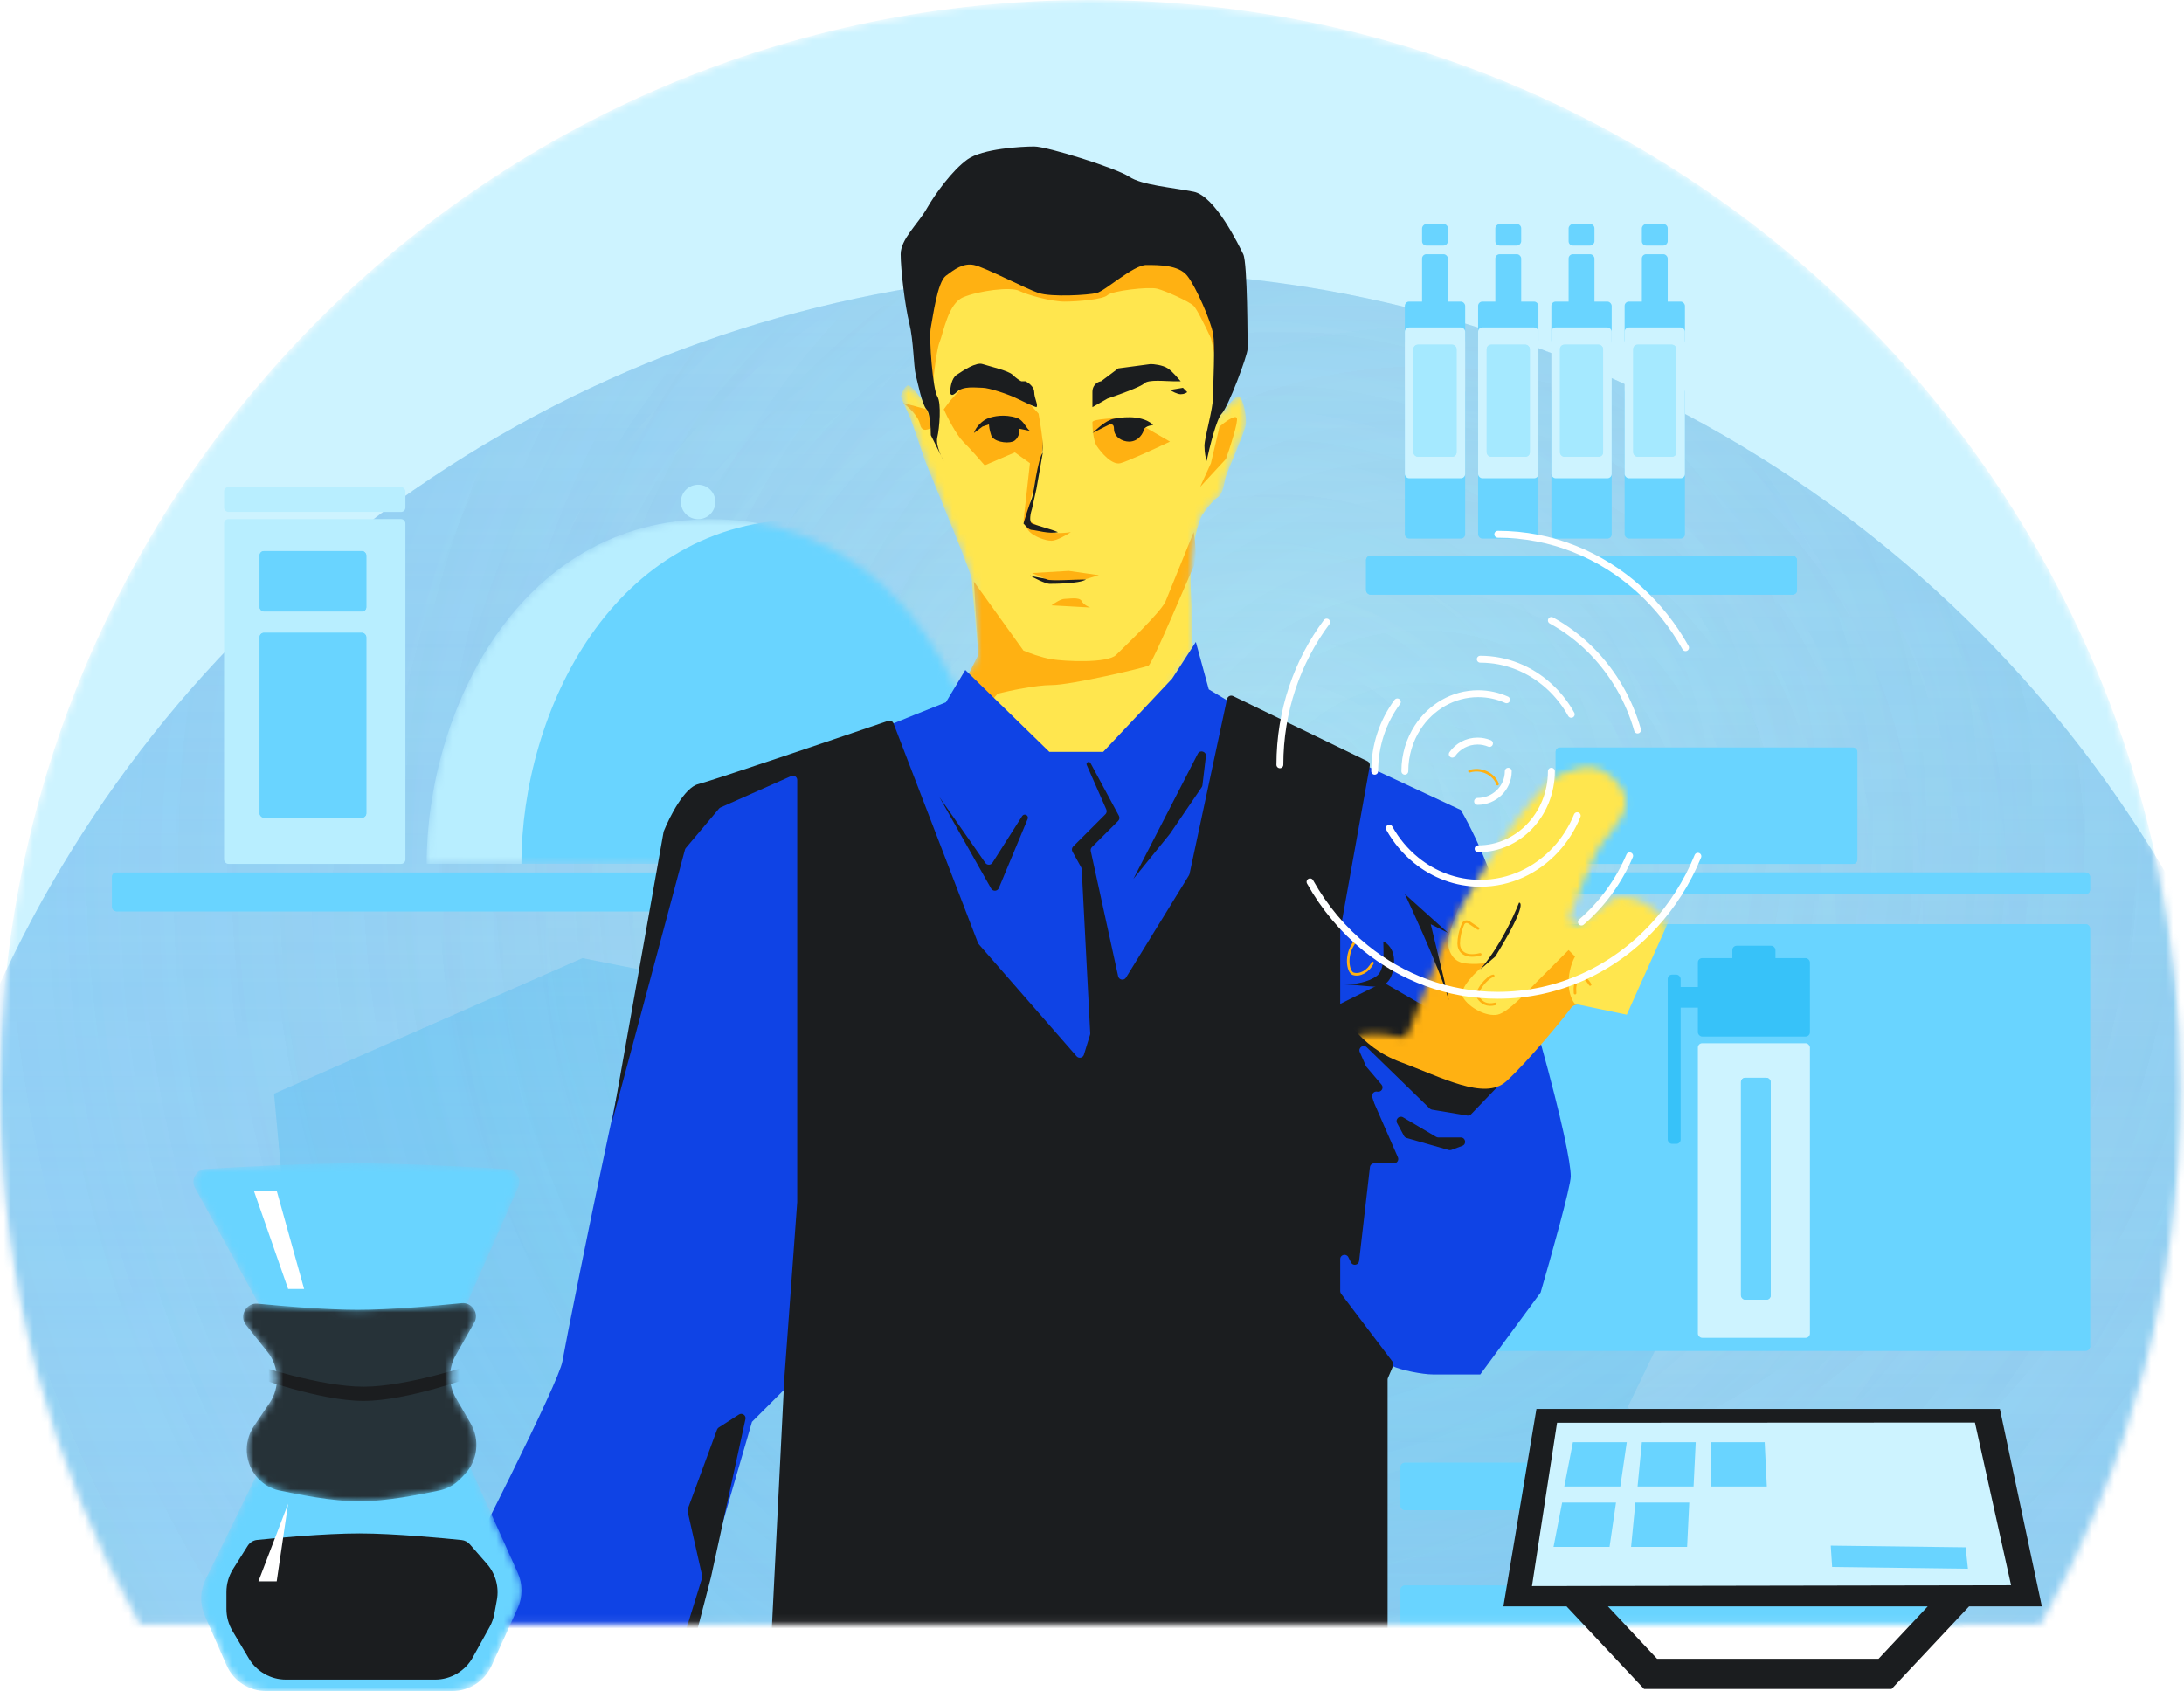 <?xml version="1.0" encoding="UTF-8"?> <svg xmlns="http://www.w3.org/2000/svg" width="297" height="230" viewBox="0 0 297 230" fill="none"> <mask id="mask0_764_969" style="mask-type:alpha" maskUnits="userSpaceOnUse" x="0" y="0" width="297" height="221"> <path d="M148.264 0C66.38 0 0 66.38 0 148.264C0 174.666 6.901 199.457 18.999 220.93H277.529C289.626 199.457 296.527 174.666 296.527 148.264C296.527 66.38 230.147 0 148.264 0Z" fill="#CDF3FF"></path> </mask> <g mask="url(#mask0_764_969)"> <path d="M148.264 0C66.38 0 0 66.38 0 148.264C0 174.666 6.901 199.457 18.999 220.93H277.529C289.626 199.457 296.527 174.666 296.527 148.264C296.527 66.38 230.147 0 148.264 0Z" fill="#CDF3FF"></path> <g filter="url(#filter0_d_764_969)"> <circle cx="109.795" cy="113.349" r="41.677" fill="#0F43E5"></circle> <path d="M37.268 90.163L79.209 71.715L235.823 102.833L181.147 216.01L45.693 182.198L37.268 90.163Z" fill="#7CDAFF"></path> <path d="M199.842 243.949L131.799 149.111L173.592 101.692L269.611 164.34L199.842 243.949Z" fill="#7CDAFF"></path> <path d="M167.508 133.518L124.617 73.711L150.961 43.807L211.486 83.315L167.508 133.518Z" fill="#7CDAFF"></path> <g filter="url(#filter1_b_764_969)"> <circle cx="151.194" cy="144.747" r="166.43" fill="url(#paint0_linear_764_969)"></circle> <circle cx="151.194" cy="144.747" r="166.43" fill="url(#paint1_radial_764_969)" fill-opacity="0.2"></circle> </g> <g style="mix-blend-mode:soft-light" opacity="0.2"> <circle cx="151.194" cy="144.747" r="166.43" fill="url(#paint2_radial_764_969)"></circle> </g> <g style="mix-blend-mode:overlay" opacity="0.3"> <circle cx="151.194" cy="144.747" r="166.43" fill="url(#paint3_radial_764_969)"></circle> </g> </g> <mask id="mask1_764_969" style="mask-type:alpha" maskUnits="userSpaceOnUse" x="58" y="70" width="78" height="48"> <path d="M135.371 117.497H96.694H58.017C58.017 97.053 70.323 70.616 96.694 70.616C123.065 70.616 135.371 97.053 135.371 117.497Z" fill="#D9D9D9"></path> </mask> <g mask="url(#mask1_764_969)"> <path d="M135.371 117.497H96.694H58.017C58.017 97.053 70.323 70.616 96.694 70.616C123.065 70.616 135.371 97.053 135.371 117.497Z" fill="#B8EEFF"></path> <path d="M148.264 117.497H109.587H70.909C70.909 97.053 83.216 70.616 109.587 70.616C135.958 70.616 148.264 97.053 148.264 117.497Z" fill="#69D4FF"></path> </g> <rect x="190.458" y="215.656" width="73.839" height="7.032" rx="0.586" fill="#69D4FF"></rect> <rect x="190.458" y="215.656" width="73.839" height="7.032" rx="0.586" fill="#69D4FF"></rect> <rect x="190.458" y="198.955" width="79.113" height="6.446" rx="0.586" fill="#69D4FF"></rect> <rect x="190.458" y="198.955" width="79.113" height="6.446" rx="0.586" fill="#69D4FF"></rect> <rect x="182.254" y="125.702" width="101.968" height="58.016" rx="0.586" fill="#69D4FF"></rect> <rect x="182.254" y="125.702" width="101.968" height="58.016" rx="0.586" fill="#69D4FF"></rect> <rect x="182.254" y="118.669" width="101.968" height="2.93" rx="0.586" fill="#69D4FF"></rect> <rect x="182.254" y="118.669" width="101.968" height="2.93" rx="0.586" fill="#69D4FF"></rect> <rect x="211.555" y="101.675" width="41.022" height="15.823" rx="0.586" fill="#69D4FF"></rect> <rect x="211.555" y="101.675" width="41.022" height="15.823" rx="0.586" fill="#69D4FF"></rect> <rect x="230.894" y="130.316" width="15.237" height="10.666" rx="0.586" fill="#37C2F9"></rect> <rect x="235.583" y="128.632" width="5.86" height="5.613" rx="0.586" fill="#37C2F9"></rect> <rect x="227.378" y="134.245" width="7.618" height="2.807" rx="0.586" fill="#37C2F9"></rect> <rect x="226.792" y="132.561" width="1.758" height="23.015" rx="0.586" fill="#37C2F9"></rect> <rect x="230.894" y="141.892" width="15.237" height="40.068" rx="0.586" fill="#CDF3FF"></rect> <rect x="236.754" y="146.595" width="4.045" height="30.175" rx="0.586" fill="#69D4FF"></rect> <rect x="236.754" y="146.595" width="4.045" height="30.175" rx="0.586" fill="#69D4FF"></rect> <rect x="15.237" y="118.67" width="85.559" height="5.274" rx="0.586" fill="#69D4FF"></rect> <rect x="15.237" y="118.67" width="85.559" height="5.274" rx="0.586" fill="#69D4FF"></rect> <rect x="185.77" y="75.597" width="58.602" height="5.274" rx="0.586" fill="#69D4FF"></rect> <rect x="185.77" y="75.597" width="58.602" height="5.274" rx="0.586" fill="#69D4FF"></rect> <mask id="mask2_764_969" style="mask-type:alpha" maskUnits="userSpaceOnUse" x="122" y="32" width="48" height="75"> <path d="M133.028 89.075C133.028 89.778 131.465 91.517 130.684 92.298L129.219 95.815L137.13 106.949L151.781 105.484L162.329 88.196C162.036 87.806 162.036 83.039 162.036 82.336C162.036 81.457 161.743 79.113 162.036 76.183C162.228 74.259 162.817 71.202 163.501 70.03C163.892 69.444 164.849 68.154 165.552 67.686C166.431 67.1 166.431 65.634 166.724 64.755C167.017 63.876 169.068 59.188 169.361 58.016C169.654 56.844 169.068 54.207 168.482 53.914C168.013 53.68 166.138 56.16 165.259 57.43L169.068 43.952L165.552 33.11L134.786 32.524L124.531 37.798L125.703 52.156V54.793C125.214 54.109 124.12 52.683 123.652 52.449C123.183 52.215 122.675 53.328 122.479 53.914C122.773 54.598 123.417 56.082 123.652 56.551C123.945 57.137 125.41 61.532 125.703 62.411L125.703 62.411C125.996 63.29 132.149 77.941 132.149 78.82C132.149 79.699 133.028 88.196 133.028 89.075Z" fill="#FFE64E"></path> </mask> <g mask="url(#mask2_764_969)"> <path d="M133.028 89.075C133.028 89.778 132.051 92.982 131.27 93.763L129.219 95.815L137.13 106.949L151.781 105.484L159.985 97.573L162.329 88.196C162.036 87.806 162.036 83.039 162.036 82.336C162.036 81.457 161.743 79.113 162.036 76.183C162.228 74.259 162.817 71.202 163.501 70.03C163.892 69.444 164.849 68.154 165.552 67.686C166.431 67.1 166.431 65.634 166.724 64.755C167.017 63.876 169.068 59.188 169.361 58.016C169.654 56.844 169.068 54.207 168.482 53.914C168.013 53.68 166.138 56.16 165.259 57.43L169.068 43.952L165.552 33.11L134.786 32.524L124.531 37.798L125.703 52.156V54.793C125.214 54.109 124.12 52.683 123.652 52.449C123.183 52.215 122.675 53.328 122.479 53.914C122.773 54.598 123.417 56.082 123.652 56.551C123.945 57.137 125.41 61.532 125.703 62.411L125.703 62.411C125.996 63.29 132.149 77.941 132.149 78.82C132.149 79.699 133.028 88.196 133.028 89.075Z" fill="#FFE64E"></path> <path d="M125.117 57.723C124.882 56.551 123.456 55.282 122.772 54.793L125.996 55.672L126.875 58.016C126.386 58.407 125.351 58.895 125.117 57.723Z" fill="#FFB112"></path> <path d="M128.34 55.672L129.219 54.5L131.856 51.57L137.716 52.449L141.232 56.258C141.427 57.333 141.818 59.716 141.818 60.654C141.818 61.591 140.646 66.123 140.06 68.272V70.909C140.744 71.3 142.287 72.139 142.99 72.374C143.693 72.608 145.041 72.472 145.627 72.374C145.041 72.765 143.693 73.546 142.99 73.546C142.111 73.546 140.646 72.96 140.06 72.374C139.591 71.905 139.279 71.202 139.181 70.909L140.06 62.998L138.009 61.532L133.907 63.291C133.321 62.607 131.914 61.005 130.977 60.068C130.039 59.13 128.828 56.747 128.34 55.672Z" fill="#FFB112"></path> <path d="M149.143 60.654C148.675 59.95 148.557 58.212 148.557 57.43C148.544 56.962 151.873 56.844 153.539 56.844L159.106 60.068C157.25 60.947 153.304 62.763 152.367 62.998C151.195 63.291 149.729 61.532 149.143 60.654Z" fill="#FFB112"></path> <path d="M164.673 62.998L165.845 58.016C166.529 57.43 167.955 56.376 168.189 56.844C168.424 57.313 167.31 60.751 166.724 62.412L163.208 66.221L164.673 62.998Z" fill="#FFB112"></path> <path d="M145.334 77.648L140.353 77.941L142.99 79.113H146.506L149.436 78.234L145.334 77.648Z" fill="#FFB112"></path> <path d="M144.748 81.457C144.279 81.457 143.381 82.043 142.99 82.336L148.264 82.629C147.971 82.532 147.327 82.219 147.092 81.75C146.799 81.164 145.334 81.457 144.748 81.457Z" fill="#FFB112"></path> <path d="M139.181 88.49L132.442 79.113L133.028 89.076L130.977 93.178L133.907 96.401L135.665 94.35C137.228 93.959 140.881 93.178 142.99 93.178C145.627 93.178 155.59 90.834 156.176 90.541C156.762 90.248 161.743 78.234 162.329 77.062C162.798 76.124 162.524 73.546 162.329 72.374C161.255 75.011 158.989 80.578 158.52 81.75C157.934 83.215 152.953 87.903 151.781 89.076C150.609 90.248 144.748 89.955 142.99 89.662C141.584 89.427 139.865 88.783 139.181 88.49Z" fill="#FFB112"></path> <path d="M126.582 55.086L125.41 49.226L125.117 38.092L128.34 31.645L138.888 29.301L159.692 29.008L168.189 40.436L165.845 50.984L164.673 46.003C164.087 44.733 162.798 42.077 162.329 41.608C161.743 41.022 158.52 39.557 157.348 39.264C156.176 38.971 151.195 39.557 150.609 40.143C150.022 40.729 146.506 41.022 144.748 41.022C142.99 41.022 139.767 40.143 138.595 39.557C137.423 38.971 133.028 39.557 130.977 40.436C128.926 41.315 128.34 45.124 127.754 46.589C127.285 47.761 126.777 52.742 126.582 55.086Z" fill="#FFB112"></path> <path d="M138.302 54.207C139.239 54.676 140.548 55.282 140.939 55.379C141.232 55.086 140.646 54.207 140.646 53.328C140.646 52.625 139.864 52.058 139.474 51.863H138.888C138.692 51.765 138.184 51.453 137.716 50.984C137.13 50.398 134.492 49.812 133.613 49.519C132.734 49.226 130.976 50.398 130.097 50.984C129.394 51.453 129.218 52.742 129.218 53.328C129.218 53.621 129.394 54.031 130.097 53.328C130.976 52.449 132.734 52.742 133.613 52.742C134.492 52.742 137.13 53.621 138.302 54.207Z" fill="#1B1D1F"></path> <path d="M148.557 53.328V55.379L150.608 54.207C152.073 53.719 155.12 52.625 155.589 52.156C156.175 51.57 158.519 51.863 159.691 51.863H160.57C160.18 51.472 159.516 50.574 158.812 50.105C158.109 49.636 156.859 49.519 156.468 49.519L152.073 50.105L149.729 51.863C149.534 51.863 148.557 52.156 148.557 53.328Z" fill="#1B1D1F"></path> <path d="M160.57 53.621C160.102 53.621 159.398 53.23 159.105 53.035L160.863 52.742L161.449 53.328C161.352 53.426 161.039 53.621 160.57 53.621Z" fill="#1B1D1F"></path> <path d="M134.494 56.844C133.615 57.137 132.736 58.016 132.443 58.895L133.615 58.016L134.494 57.723C134.494 57.919 134.552 58.485 134.787 59.188C135.08 60.067 136.838 60.36 137.717 60.067C138.42 59.833 138.791 58.7 138.596 58.309L140.061 58.602C139.572 58.309 139.182 57.137 138.303 56.844C136.545 56.258 135.05 56.659 134.494 56.844Z" fill="#1B1D1F"></path> <path d="M151.488 56.954C150.336 57.17 149.144 58.407 148.558 58.895L150.902 57.723C151.098 57.723 151.488 57.606 151.488 58.309C151.488 59.481 152.66 60.067 153.539 60.067C154.858 60.067 155.493 58.895 155.59 58.309C156.176 57.723 156.988 57.911 156.762 57.723C155.004 56.258 152.074 56.844 151.488 56.954Z" fill="#1B1D1F"></path> <path d="M139.181 71.202C139.376 70.518 139.884 68.858 140.353 67.686C140.552 67.189 141.115 62.411 141.818 61.532C141.773 61.239 141.762 60.843 141.818 59.774V61.532L140.939 66.513L140.353 69.15C140.158 69.737 139.884 70.967 140.353 71.202C140.822 71.436 142.99 71.983 143.869 72.374C142.697 72.667 140.822 72.081 140.353 72.081C139.884 72.081 139.474 71.495 139.181 71.202Z" fill="#1B1D1F"></path> <path d="M142.697 79.406C142.228 79.406 140.353 78.527 140.06 78.234C140.505 78.527 141.935 78.585 142.404 78.82C142.873 79.054 146.213 78.82 147.678 78.82C146.799 79.406 143.166 79.406 142.697 79.406Z" fill="#1B1D1F"></path> </g> <path d="M128.34 62.704C128.23 62.512 128.094 62.247 127.96 61.945L126.582 59.188C126.582 58.211 126.464 56.141 125.996 55.672C125.409 55.086 124.823 52.156 124.53 50.984C124.237 49.812 124.237 46.296 123.651 43.952C123.065 41.607 122.479 36.626 122.479 34.575C122.479 32.524 124.823 30.473 125.996 28.422C127.168 26.371 129.512 23.148 131.563 21.683C133.614 20.218 138.888 19.925 140.646 19.925C142.404 19.925 151.78 22.855 153.539 24.027C155.297 25.199 159.399 25.492 162.329 26.078C165.259 26.664 168.482 33.403 169.068 34.575C169.654 35.747 169.654 46.589 169.654 47.468C169.654 48.347 167.017 55.379 166.138 56.258C165.435 56.961 164.478 60.848 164.087 62.704C163.989 62.411 163.794 61.591 163.794 60.653C163.794 59.481 164.966 55.672 164.966 53.914C164.966 52.156 165.259 47.175 164.966 45.416C164.673 43.658 162.622 38.97 161.45 37.505C160.278 36.04 157.641 36.04 155.883 36.04C154.125 36.04 150.315 39.556 149.143 39.849C147.971 40.142 142.99 40.435 141.232 39.849C139.474 39.263 133.907 36.333 132.442 36.04C130.977 35.747 129.805 36.626 128.633 37.505C127.461 38.384 126.875 43.072 126.582 44.538C126.289 46.002 126.875 53.035 127.461 53.914C128.047 54.793 127.754 58.309 127.461 59.481C127.292 60.155 127.618 61.172 127.96 61.945L128.34 62.704Z" fill="#1B1D1F"></path> <path d="M76.476 185.183C76.008 187.996 64.17 211.358 58.31 222.688H94.057L96.987 211.554L102.261 193.387L106.95 188.699L181.96 175.806L189.286 185.769C190.458 186.355 193.446 186.941 194.853 186.941H201.299L209.503 175.806C210.871 171.118 213.606 161.39 213.606 159.984C213.606 158.226 212.434 152.366 209.503 141.817C207.159 133.378 204.229 119.841 198.662 110.172L167.31 95.521L164.38 93.763L162.622 87.317L159.398 92.298L150.022 102.261H142.697L131.269 91.126L128.632 95.521C118.279 99.624 96.87 108.414 94.057 110.758C90.541 113.688 77.062 181.667 76.476 185.183Z" fill="#0F43E5"></path> <path d="M90.237 113.162L83.215 152.659L93.144 115.572C93.166 115.489 93.206 115.412 93.262 115.347L97.779 109.982C97.836 109.914 97.908 109.86 97.989 109.824L107.59 105.557C107.978 105.385 108.414 105.669 108.414 106.093V163.5L106.656 187.527L104.929 222.073C104.912 222.408 105.179 222.688 105.514 222.688H188.113C188.437 222.688 188.699 222.426 188.699 222.102V187.647C188.699 187.568 188.715 187.49 188.747 187.417L189.444 185.789C189.527 185.596 189.5 185.372 189.373 185.204L182.372 175.964C182.295 175.862 182.253 175.738 182.253 175.61V171.257C182.253 170.638 183.087 170.442 183.363 170.995L183.717 171.701C183.977 172.223 184.756 172.085 184.823 171.506L186.295 158.745C186.329 158.449 186.58 158.226 186.878 158.226H189.561C189.984 158.226 190.268 157.792 190.098 157.405L182.302 139.586C182.27 139.512 182.253 139.432 182.253 139.351V126.633C182.253 126.598 182.256 126.564 182.262 126.529L186.277 104.163C186.323 103.905 186.192 103.647 185.956 103.532L167.689 94.675C167.347 94.51 166.94 94.708 166.86 95.08L161.763 118.864C161.749 118.929 161.724 118.992 161.689 119.048L153.127 132.962C152.851 133.411 152.168 133.295 152.056 132.78L148.332 115.759C148.29 115.564 148.349 115.361 148.49 115.22L152.058 111.653C152.241 111.47 152.282 111.188 152.159 110.96L148.298 103.789C148.275 103.748 148.243 103.712 148.204 103.686C147.965 103.527 147.666 103.778 147.781 104.041L150.446 110.098C150.544 110.32 150.495 110.578 150.324 110.749L145.939 115.134C145.754 115.319 145.714 115.604 145.841 115.833L147.026 117.965C147.069 118.043 147.094 118.13 147.099 118.219L148.258 140.542C148.262 140.61 148.253 140.679 148.233 140.744L147.401 143.448C147.266 143.887 146.702 144.008 146.4 143.661L133.095 128.417C133.05 128.365 133.015 128.306 132.99 128.242L121.509 98.392C121.396 98.098 121.076 97.945 120.778 98.046C112.595 100.839 96.771 106.197 94.936 106.656C93.078 107.121 91.066 111.075 90.269 113.048C90.254 113.085 90.244 113.122 90.237 113.162Z" fill="#1B1D1F"></path> <path d="M97.505 194.451L93.531 205.238C93.492 205.345 93.484 205.46 93.509 205.57L95.487 214.331C95.51 214.432 95.506 214.536 95.475 214.634L93.223 221.891C93.082 222.347 93.516 222.771 93.968 222.62L94.341 222.496C94.529 222.434 94.673 222.28 94.723 222.087L96.694 214.484L101.374 193.013C101.485 192.503 100.924 192.113 100.484 192.395L97.738 194.16C97.631 194.229 97.549 194.331 97.505 194.451Z" fill="#1B1D1F"></path> <path d="M195.301 154.629L190.804 151.972C190.293 151.67 189.709 152.231 189.99 152.754L190.926 154.492C191.001 154.632 191.129 154.735 191.281 154.778L197.011 156.415C197.132 156.45 197.26 156.444 197.378 156.4L198.859 155.845C199.47 155.616 199.306 154.71 198.653 154.71H195.599C195.494 154.71 195.391 154.682 195.301 154.629Z" fill="#1B1D1F"></path> <path d="M185.825 145.106L187.873 147.526C188.234 147.953 187.846 148.595 187.3 148.474C186.871 148.378 186.494 148.773 186.61 149.198L186.927 150.361C187.108 151.023 186.199 151.403 185.855 150.809L181.746 143.712C181.694 143.623 181.667 143.521 181.667 143.418V137.199C181.667 136.977 181.793 136.774 181.991 136.674L187.831 133.754C188.007 133.666 188.216 133.673 188.387 133.771L206.219 144.081C206.548 144.271 206.612 144.72 206.349 144.994L200.048 151.557C199.914 151.697 199.72 151.761 199.529 151.729L194.741 150.931C194.623 150.911 194.514 150.856 194.428 150.773L185.864 142.44C185.403 141.991 184.66 142.505 184.918 143.095L185.735 144.962C185.758 145.014 185.788 145.063 185.825 145.106Z" fill="#1B1D1F"></path> <path d="M134.782 120.849L127.753 108.414L133.99 117.362C134.229 117.705 134.74 117.695 134.965 117.342L139.003 110.995C139.268 110.58 139.908 110.873 139.767 111.344L135.833 120.786C135.645 121.236 135.022 121.274 134.782 120.849Z" fill="#1B1D1F"></path> <path d="M162.888 102.521L154.124 119.549L159.105 113.396L163.42 107.068C163.473 106.99 163.506 106.901 163.518 106.807L163.991 102.859C164.069 102.21 163.187 101.94 162.888 102.521Z" fill="#1B1D1F"></path> <mask id="mask3_764_969" style="mask-type:alpha" maskUnits="userSpaceOnUse" x="180" y="104" width="69" height="75"> <path d="M181.728 156.806C180.128 153.206 180.061 148.972 180.228 147.306C180.228 144.212 182.728 142.806 184.228 141.306C185.259 140.275 188.332 140.646 190.34 141.088C190.846 141.2 191.365 140.934 191.547 140.449C193.343 135.652 196.847 126.692 198.728 123.306C201.228 118.806 208.728 106.806 212.228 105.306C215.728 103.806 217.728 103.806 220.228 106.806C222.728 109.806 219.228 112.806 217.728 114.806C216.832 116 214.952 120.61 213.502 124.397C213.139 125.346 214.264 126.152 215.057 125.517C216.735 124.174 218.496 122.793 219.228 122.306C220.728 121.306 225.728 122.806 226.728 126.306C227.728 129.806 224.728 136.806 225.728 135.306C226.728 133.806 229.228 132.806 233.728 133.306C238.228 133.806 237.228 138.806 237.228 138.306C237.228 138.022 236.056 141.069 234.959 143.995C234.604 144.939 235.735 145.776 236.554 145.188C238.975 143.451 241.851 141.581 243.228 141.306C245.728 140.806 248.728 142.306 248.728 144.306V148.806C248.728 150.306 245.728 156.806 243.228 158.306C240.728 159.806 238.228 158.806 237.228 160.306C236.228 161.806 227.228 172.806 222.228 177.306C217.228 181.806 207.228 176.306 197.728 172.806C188.228 169.306 183.728 161.306 181.728 156.806Z" fill="#FFB112"></path> </mask> <g mask="url(#mask3_764_969)"> <path d="M181.081 135.078C180.143 132.968 180.104 130.487 180.202 129.511C180.202 127.698 181.667 126.874 182.546 125.994C183.15 125.39 184.951 125.608 186.128 125.867C186.424 125.932 186.729 125.777 186.835 125.493C187.888 122.681 189.941 117.431 191.043 115.446C192.508 112.809 196.904 105.777 198.955 104.898C201.006 104.019 202.178 104.019 203.643 105.777C205.108 107.535 203.057 109.293 202.178 110.465C201.653 111.165 200.551 113.867 199.702 116.086C199.488 116.642 200.148 117.114 200.613 116.742C201.596 115.955 202.628 115.146 203.057 114.86C203.936 114.274 206.866 115.153 207.452 117.204C208.038 119.255 206.28 123.357 206.866 122.478C207.452 121.599 208.917 121.013 211.554 121.306C214.191 121.599 213.605 124.529 213.605 124.236C213.605 124.07 212.919 125.856 212.275 127.571C212.068 128.124 212.73 128.614 213.21 128.27C214.629 127.252 216.315 126.156 217.121 125.994C218.586 125.701 220.345 126.581 220.345 127.753V130.39C220.345 131.269 218.586 135.078 217.121 135.957C215.656 136.836 214.191 136.25 213.605 137.129C213.019 138.008 207.745 144.454 204.815 147.091C201.885 149.728 196.025 146.505 190.457 144.454C184.89 142.403 182.253 137.715 181.081 135.078Z" fill="#FFB112"></path> <path d="M181.96 133.613C180.319 132.91 179.909 130.39 179.909 129.218L183.718 105.191L197.783 89.075L213.312 92.006L228.842 121.014L221.223 138.008L214.191 136.543C213.898 136.25 213.312 135.254 213.312 133.613C213.312 131.972 213.898 130.585 214.191 130.097L213.312 129.218L211.554 130.976L208.917 133.613C208.038 134.492 205.108 137.715 203.643 138.008C202.178 138.301 199.834 137.129 198.955 135.664C198.251 134.492 200.81 132.05 202.178 130.976C201.592 131.074 200.127 131.21 198.955 130.976C197.49 130.683 196.904 129.218 196.904 128.046C196.904 127.108 198.271 123.553 198.955 121.893L196.904 119.256C198.662 115.739 202.178 108.473 202.178 107.535C202.178 106.363 200.42 106.363 198.955 106.363C197.783 106.363 194.95 111.833 193.68 114.567L190.164 129.218C189.676 129.902 188.523 131.562 187.82 132.734C186.941 134.199 184.011 134.492 181.96 133.613Z" fill="#FFE64E"></path> </g> <path d="M187.234 132.734C186.141 133.554 184.304 133.906 182.839 133.906C184.109 133.906 186.062 134.199 187.234 134.199C188.699 134.199 189.578 132.734 189.578 130.683C189.578 129.042 188.602 128.241 188.113 128.046C188.113 129.12 188.406 131.855 187.234 132.734Z" fill="#1B1D1F"></path> <path d="M196.904 135.664C195.732 131.562 191.044 121.6 191.044 121.6L196.904 126.874L194.56 125.702C194.56 125.702 197.607 138.124 196.904 135.664Z" fill="#1B1D1F"></path> <path d="M206.573 122.772C206.573 122.772 204.572 128.046 201.299 131.855L203.35 130.097C208.038 122.479 206.573 122.772 206.573 122.772Z" fill="#1B1D1F"></path> <path d="M184.304 128.046C182.839 129.804 183.308 132.207 184.011 132.441C184.89 132.734 186.062 132.148 186.648 130.976M199.834 104.898C201.885 104.312 203.408 105.718 203.643 106.656M201.006 126.288L199.759 125.457C199.48 125.271 199.102 125.356 198.966 125.662C198.568 126.557 198.368 127.614 198.368 128.339C198.368 129.168 198.954 130.39 201.299 129.804M203.057 132.734C202.275 132.832 200.518 134.933 201.006 135.664C201.493 136.395 202.178 136.836 203.35 136.543M214.191 135.078C214.191 134.59 214.008 133.796 214.777 133.027C215.246 132.558 215.949 133.418 216.242 133.906" stroke="#FFB112" stroke-width="0.352" stroke-linecap="round" stroke-linejoin="round"></path> <rect x="30.473" y="66.249" width="24.657" height="3.384" rx="0.586" fill="#B8EEFF"></rect> <rect x="30.473" y="70.6" width="24.657" height="46.897" rx="0.586" fill="#B8EEFF"></rect> <rect x="35.309" y="74.952" width="14.504" height="8.219" rx="0.586" fill="#69D4FF"></rect> <rect x="35.309" y="74.952" width="14.504" height="8.219" rx="0.586" fill="#69D4FF"></rect> <rect x="35.308" y="86.072" width="14.504" height="25.141" rx="0.586" fill="#69D4FF"></rect> <rect x="35.308" y="86.072" width="14.504" height="25.141" rx="0.586" fill="#69D4FF"></rect> <rect x="191.044" y="41.022" width="8.204" height="5.86" rx="0.586" fill="#69D4FF"></rect> <rect x="193.387" y="34.575" width="3.516" height="8.204" rx="0.586" fill="#69D4FF"></rect> <rect width="3.516" height="2.93" rx="0.586" transform="matrix(1 0 0 -1 193.387 33.404)" fill="#69D4FF"></rect> <rect x="191.044" y="52.742" width="8.204" height="20.511" rx="0.586" fill="#69D4FF"></rect> <rect x="191.044" y="44.538" width="8.204" height="20.511" rx="0.586" fill="#CDF3FF"></rect> <rect x="192.216" y="46.882" width="5.86" height="15.237" rx="0.586" fill="#A5E9FF"></rect> <rect x="192.216" y="46.882" width="5.86" height="15.237" rx="0.586" fill="#A5E9FF"></rect> <rect x="201.006" y="41.022" width="8.204" height="5.86" rx="0.586" fill="#69D4FF"></rect> <rect x="203.35" y="34.575" width="3.516" height="8.204" rx="0.586" fill="#69D4FF"></rect> <rect width="3.516" height="2.93" rx="0.586" transform="matrix(1 0 0 -1 203.35 33.404)" fill="#69D4FF"></rect> <rect x="201.006" y="52.742" width="8.204" height="20.511" rx="0.586" fill="#69D4FF"></rect> <rect x="201.006" y="44.538" width="8.204" height="20.511" rx="0.586" fill="#CDF3FF"></rect> <rect x="202.178" y="46.882" width="5.86" height="15.237" rx="0.586" fill="#A5E9FF"></rect> <rect x="202.178" y="46.882" width="5.86" height="15.237" rx="0.586" fill="#A5E9FF"></rect> <rect x="210.968" y="41.022" width="8.204" height="5.86" rx="0.586" fill="#69D4FF"></rect> <rect x="213.312" y="34.575" width="3.516" height="8.204" rx="0.586" fill="#69D4FF"></rect> <rect width="3.516" height="2.93" rx="0.586" transform="matrix(1 0 0 -1 213.312 33.404)" fill="#69D4FF"></rect> <rect x="210.968" y="52.742" width="8.204" height="20.511" rx="0.586" fill="#69D4FF"></rect> <rect x="210.968" y="44.538" width="8.204" height="20.511" rx="0.586" fill="#CDF3FF"></rect> <rect x="212.141" y="46.882" width="5.86" height="15.237" rx="0.586" fill="#A5E9FF"></rect> <rect x="212.141" y="46.882" width="5.86" height="15.237" rx="0.586" fill="#A5E9FF"></rect> <rect x="220.931" y="41.022" width="8.204" height="5.86" rx="0.586" fill="#69D4FF"></rect> <rect x="223.275" y="34.575" width="3.516" height="8.204" rx="0.586" fill="#69D4FF"></rect> <rect width="3.516" height="2.93" rx="0.586" transform="matrix(1 0 0 -1 223.275 33.404)" fill="#69D4FF"></rect> <rect x="220.931" y="52.742" width="8.204" height="20.511" rx="0.586" fill="#69D4FF"></rect> <rect x="220.931" y="44.538" width="8.204" height="20.511" rx="0.586" fill="#CDF3FF"></rect> <rect x="222.103" y="46.882" width="5.86" height="15.237" rx="0.586" fill="#A5E9FF"></rect> <rect x="222.103" y="46.882" width="5.86" height="15.237" rx="0.586" fill="#A5E9FF"></rect> <circle cx="94.936" cy="68.272" r="2.344" fill="#B8EEFF"></circle> </g> <path d="M213.926 216.441L224.46 227.67H256.348L266.882 216.441M213.926 216.441H266.882M213.926 216.441H206.867L210.676 193.68H270.298L275.138 216.441H266.882" stroke="#1B1D1F" stroke-width="4.102"></path> <path d="M211.742 193.513L268.568 193.482L273.486 215.617L208.332 215.729L211.742 193.513Z" fill="#CDF3FF"></path> <path d="M213.899 196.151L221.224 196.151L220.345 202.18L212.727 202.18L213.899 196.151Z" fill="#69D4FF"></path> <path d="M212.434 204.365L219.759 204.365L218.88 210.394L211.262 210.394L212.434 204.365Z" fill="#69D4FF"></path> <path d="M223.276 196.151L230.601 196.151L230.308 202.179L222.69 202.179L223.276 196.151Z" fill="#69D4FF"></path> <path d="M222.396 204.365L229.722 204.365L229.429 210.393L221.81 210.393L222.396 204.365Z" fill="#69D4FF"></path> <path d="M232.652 196.151L239.977 196.151L240.27 202.179L232.652 202.179L232.652 196.151Z" fill="#69D4FF"></path> <path d="M248.96 210.221L267.303 210.452L267.617 213.37L249.15 213.13L248.96 210.221Z" fill="#69D4FF"></path> <mask id="mask4_764_969" style="mask-type:alpha" maskUnits="userSpaceOnUse" x="26" y="158" width="45" height="72"> <path d="M39.585 185.39L26.525 161.574C25.907 160.448 26.662 159.064 27.945 158.988C32.516 158.716 41.843 158.218 48.503 158.226C55.177 158.234 64.564 158.741 68.995 159.003C70.213 159.076 70.975 160.34 70.483 161.456L59.81 185.664C59.14 187.185 59.147 188.92 59.83 190.435L70.406 213.911C71.099 215.448 71.096 217.208 70.398 218.743L66.843 226.565C65.892 228.657 63.806 230 61.508 230H36.174C33.848 230 31.743 228.625 30.808 226.495L27.846 219.75C27.153 218.171 27.191 216.367 27.949 214.819L39.711 190.783C40.548 189.072 40.501 187.06 39.585 185.39Z" fill="#6AAEBB"></path> </mask> <g mask="url(#mask4_764_969)"> <path d="M39.585 185.39L26.525 161.574C25.907 160.448 26.662 159.064 27.945 158.988C32.516 158.716 41.843 158.218 48.503 158.226C55.177 158.234 64.564 158.741 68.995 159.003C70.213 159.076 70.975 160.34 70.483 161.456L59.81 185.664C59.14 187.185 59.147 188.92 59.83 190.435L70.406 213.911C71.099 215.448 71.096 217.208 70.398 218.743L66.843 226.565C65.892 228.657 63.806 230 61.508 230H36.174C33.848 230 31.743 228.625 30.808 226.495L27.846 219.75C27.153 218.171 27.191 216.367 27.949 214.819L39.711 190.783C40.548 189.072 40.501 187.06 39.585 185.39Z" fill="#69D4FF"></path> <path d="M31.693 213.41L33.682 210.251C33.968 209.796 34.445 209.498 34.979 209.444C37.345 209.204 44.174 208.558 48.89 208.561C53.651 208.564 60.593 209.237 62.77 209.46C63.209 209.505 63.61 209.716 63.9 210.049L66.221 212.711C67.394 214.057 67.89 215.864 67.567 217.62L67.222 219.503C67.107 220.126 66.892 220.727 66.585 221.281L64.294 225.423C63.262 227.289 61.298 228.447 59.166 228.447H38.886C36.819 228.447 34.906 227.358 33.849 225.583L31.616 221.829C31.077 220.922 30.792 219.887 30.792 218.833V216.532C30.792 215.427 31.105 214.345 31.693 213.41Z" fill="#1B1D1F"></path> </g> <mask id="mask5_764_969" style="mask-type:alpha" maskUnits="userSpaceOnUse" x="33" y="177" width="32" height="28"> <path d="M36.386 183.89L33.453 180.208C32.475 178.98 33.474 177.164 35.036 177.315C38.829 177.682 44.419 178.143 48.622 178.146C53.047 178.148 59.032 177.622 62.756 177.244C64.191 177.099 65.206 178.642 64.494 179.896L61.977 184.329C60.949 186.14 60.959 188.362 62.005 190.163L63.99 193.584C65.305 195.851 64.955 198.716 63.132 200.6L62.629 201.12C61.864 201.911 60.895 202.471 59.82 202.706C57.307 203.255 52.419 204.211 48.859 204.211C45.307 204.211 40.433 203.259 37.915 202.709C36.831 202.473 35.856 201.898 35.099 201.087C33.274 199.135 33.041 196.181 34.535 193.966L36.66 190.82C38.092 188.698 37.981 185.892 36.386 183.89Z" fill="#303839"></path> </mask> <g mask="url(#mask5_764_969)"> <path d="M36.386 183.89L33.453 180.208C32.475 178.98 33.474 177.164 35.036 177.315C38.829 177.682 44.419 178.143 48.622 178.146C53.047 178.148 59.032 177.622 62.756 177.244C64.191 177.099 65.206 178.642 64.494 179.896L61.977 184.329C60.949 186.14 60.959 188.362 62.005 190.163L63.99 193.584C65.305 195.851 64.955 198.716 63.132 200.6L62.629 201.12C61.864 201.911 60.895 202.471 59.82 202.706C57.307 203.255 52.419 204.211 48.859 204.211C45.307 204.211 40.433 203.259 37.915 202.709C36.831 202.473 35.856 201.898 35.099 201.087C33.274 199.135 33.041 196.181 34.535 193.966L36.66 190.82C38.092 188.698 37.981 185.892 36.386 183.89Z" fill="#263238"></path> <path d="M34.521 185.569C34.521 185.569 43.46 188.607 49.435 188.607C55.41 188.607 64.349 185.569 64.349 185.569V187.226C64.349 187.226 55.439 190.54 49.435 190.54C43.431 190.54 34.521 187.226 34.521 187.226V185.569Z" fill="#1B1D1F"></path> </g> <path d="M41.357 175.315L37.629 161.955H34.522L39.182 175.315H41.357Z" fill="white"></path> <path d="M35.143 215.086L39.182 204.522L37.629 215.086H35.143Z" fill="white"></path> <path d="M186.941 104.898C186.941 101.337 188.093 98.06 190.023 95.466M201.3 89.662C204.848 89.662 208.095 91.027 210.601 93.289C211.816 94.386 212.856 95.694 213.672 97.159M214.484 110.944C213.779 112.673 212.781 114.236 211.557 115.562C208.951 118.384 205.318 120.135 201.3 120.135C198.013 120.135 194.984 118.963 192.564 116.991C191.105 115.803 189.868 114.324 188.929 112.637" stroke="white" stroke-width="0.938" stroke-linecap="round" stroke-linejoin="round"></path> <path d="M174.049 104.019C174.049 96.69 176.426 89.949 180.409 84.61M203.684 72.667C211.006 72.667 217.708 75.476 222.879 80.132C225.385 82.388 227.533 85.079 229.216 88.094M230.893 116.46C229.438 120.017 227.379 123.232 224.851 125.961C219.473 131.768 211.976 135.371 203.684 135.371C196.899 135.371 190.648 132.959 185.652 128.902C182.643 126.457 180.09 123.415 178.151 119.944" stroke="white" stroke-width="0.938" stroke-linecap="round" stroke-linejoin="round"></path> <path d="M210.969 104.898C210.969 107.849 209.825 110.517 207.98 112.431C206.183 114.296 203.722 115.446 201.007 115.446M191.044 104.898C191.044 102.685 191.688 100.631 192.788 98.935C194.583 96.166 197.595 94.35 201.007 94.35C202.381 94.35 203.69 94.644 204.881 95.177" stroke="white" stroke-width="0.938" stroke-linecap="round" stroke-linejoin="round"></path> <path d="M205.108 104.898C205.108 106.046 204.629 107.083 203.856 107.828C203.103 108.553 202.072 109 200.934 109M202.557 101.118C202.058 100.91 201.51 100.796 200.934 100.796C199.504 100.796 198.242 101.502 197.49 102.579" stroke="white" stroke-width="0.938" stroke-linecap="round" stroke-linejoin="round"></path> <path d="M215.058 125.409C217.856 122.988 220.113 119.91 221.612 116.402M222.689 99.291C222.118 97.274 221.308 95.365 220.293 93.598C219.187 91.674 217.838 89.919 216.29 88.379C214.708 86.807 212.919 85.459 210.969 84.387" stroke="white" stroke-width="0.938" stroke-linecap="round" stroke-linejoin="round"></path> <defs> <filter id="filter0_d_764_969" x="-161.741" y="-109.586" width="625.872" height="625.872" filterUnits="userSpaceOnUse" color-interpolation-filters="sRGB"> <feFlood flood-opacity="0" result="BackgroundImageFix"></feFlood> <feColorMatrix in="SourceAlpha" type="matrix" values="0 0 0 0 0 0 0 0 0 0 0 0 0 0 0 0 0 0 127 0" result="hardAlpha"></feColorMatrix> <feOffset dy="58.602"></feOffset> <feGaussianBlur stdDeviation="73.253"></feGaussianBlur> <feComposite in2="hardAlpha" operator="out"></feComposite> <feColorMatrix type="matrix" values="0 0 0 0 0 0 0 0 0 0 0 0 0 0 0 0 0 0 0.16 0"></feColorMatrix> <feBlend mode="normal" in2="BackgroundImageFix" result="effect1_dropShadow_764_969"></feBlend> <feBlend mode="normal" in="SourceGraphic" in2="effect1_dropShadow_764_969" result="shape"></feBlend> </filter> <filter id="filter1_b_764_969" x="-97.279" y="-103.726" width="496.947" height="496.947" filterUnits="userSpaceOnUse" color-interpolation-filters="sRGB"> <feFlood flood-opacity="0" result="BackgroundImageFix"></feFlood> <feGaussianBlur in="BackgroundImageFix" stdDeviation="41.022"></feGaussianBlur> <feComposite in2="SourceAlpha" operator="in" result="effect1_backgroundBlur_764_969"></feComposite> <feBlend mode="normal" in="SourceGraphic" in2="effect1_backgroundBlur_764_969" result="shape"></feBlend> </filter> <linearGradient id="paint0_linear_764_969" x1="151.194" y1="-21.683" x2="151.194" y2="311.178" gradientUnits="userSpaceOnUse"> <stop stop-color="#7CDAFF" stop-opacity="0.29"></stop> <stop offset="1" stop-color="#CDF3FF"></stop> </linearGradient> <radialGradient id="paint1_radial_764_969" cx="0" cy="0" r="1" gradientUnits="userSpaceOnUse" gradientTransform="translate(167.865 67.784) rotate(98.823) scale(110.501 108.222)"> <stop stop-color="#7CDAFF" stop-opacity="0.64"></stop> <stop offset="1" stop-color="#7CDAFF"></stop> </radialGradient> <radialGradient id="paint2_radial_764_969" cx="0" cy="0" r="1" gradientUnits="userSpaceOnUse" gradientTransform="translate(171.664 57.082) rotate(106.205) scale(256.73 253.381)"> <stop stop-color="white"></stop> <stop offset="0.675" stop-color="#0F43E5" stop-opacity="0.54"></stop> <stop offset="0.855" stop-color="#1C1E20" stop-opacity="0.59"></stop> </radialGradient> <radialGradient id="paint3_radial_764_969" cx="0" cy="0" r="1" gradientUnits="userSpaceOnUse" gradientTransform="translate(193.411 58.083) rotate(99.47) scale(256.592)"> <stop stop-color="#4CA6B9" stop-opacity="0.56"></stop> <stop offset="1" stop-color="#434343" stop-opacity="0"></stop> </radialGradient> </defs> </svg> 